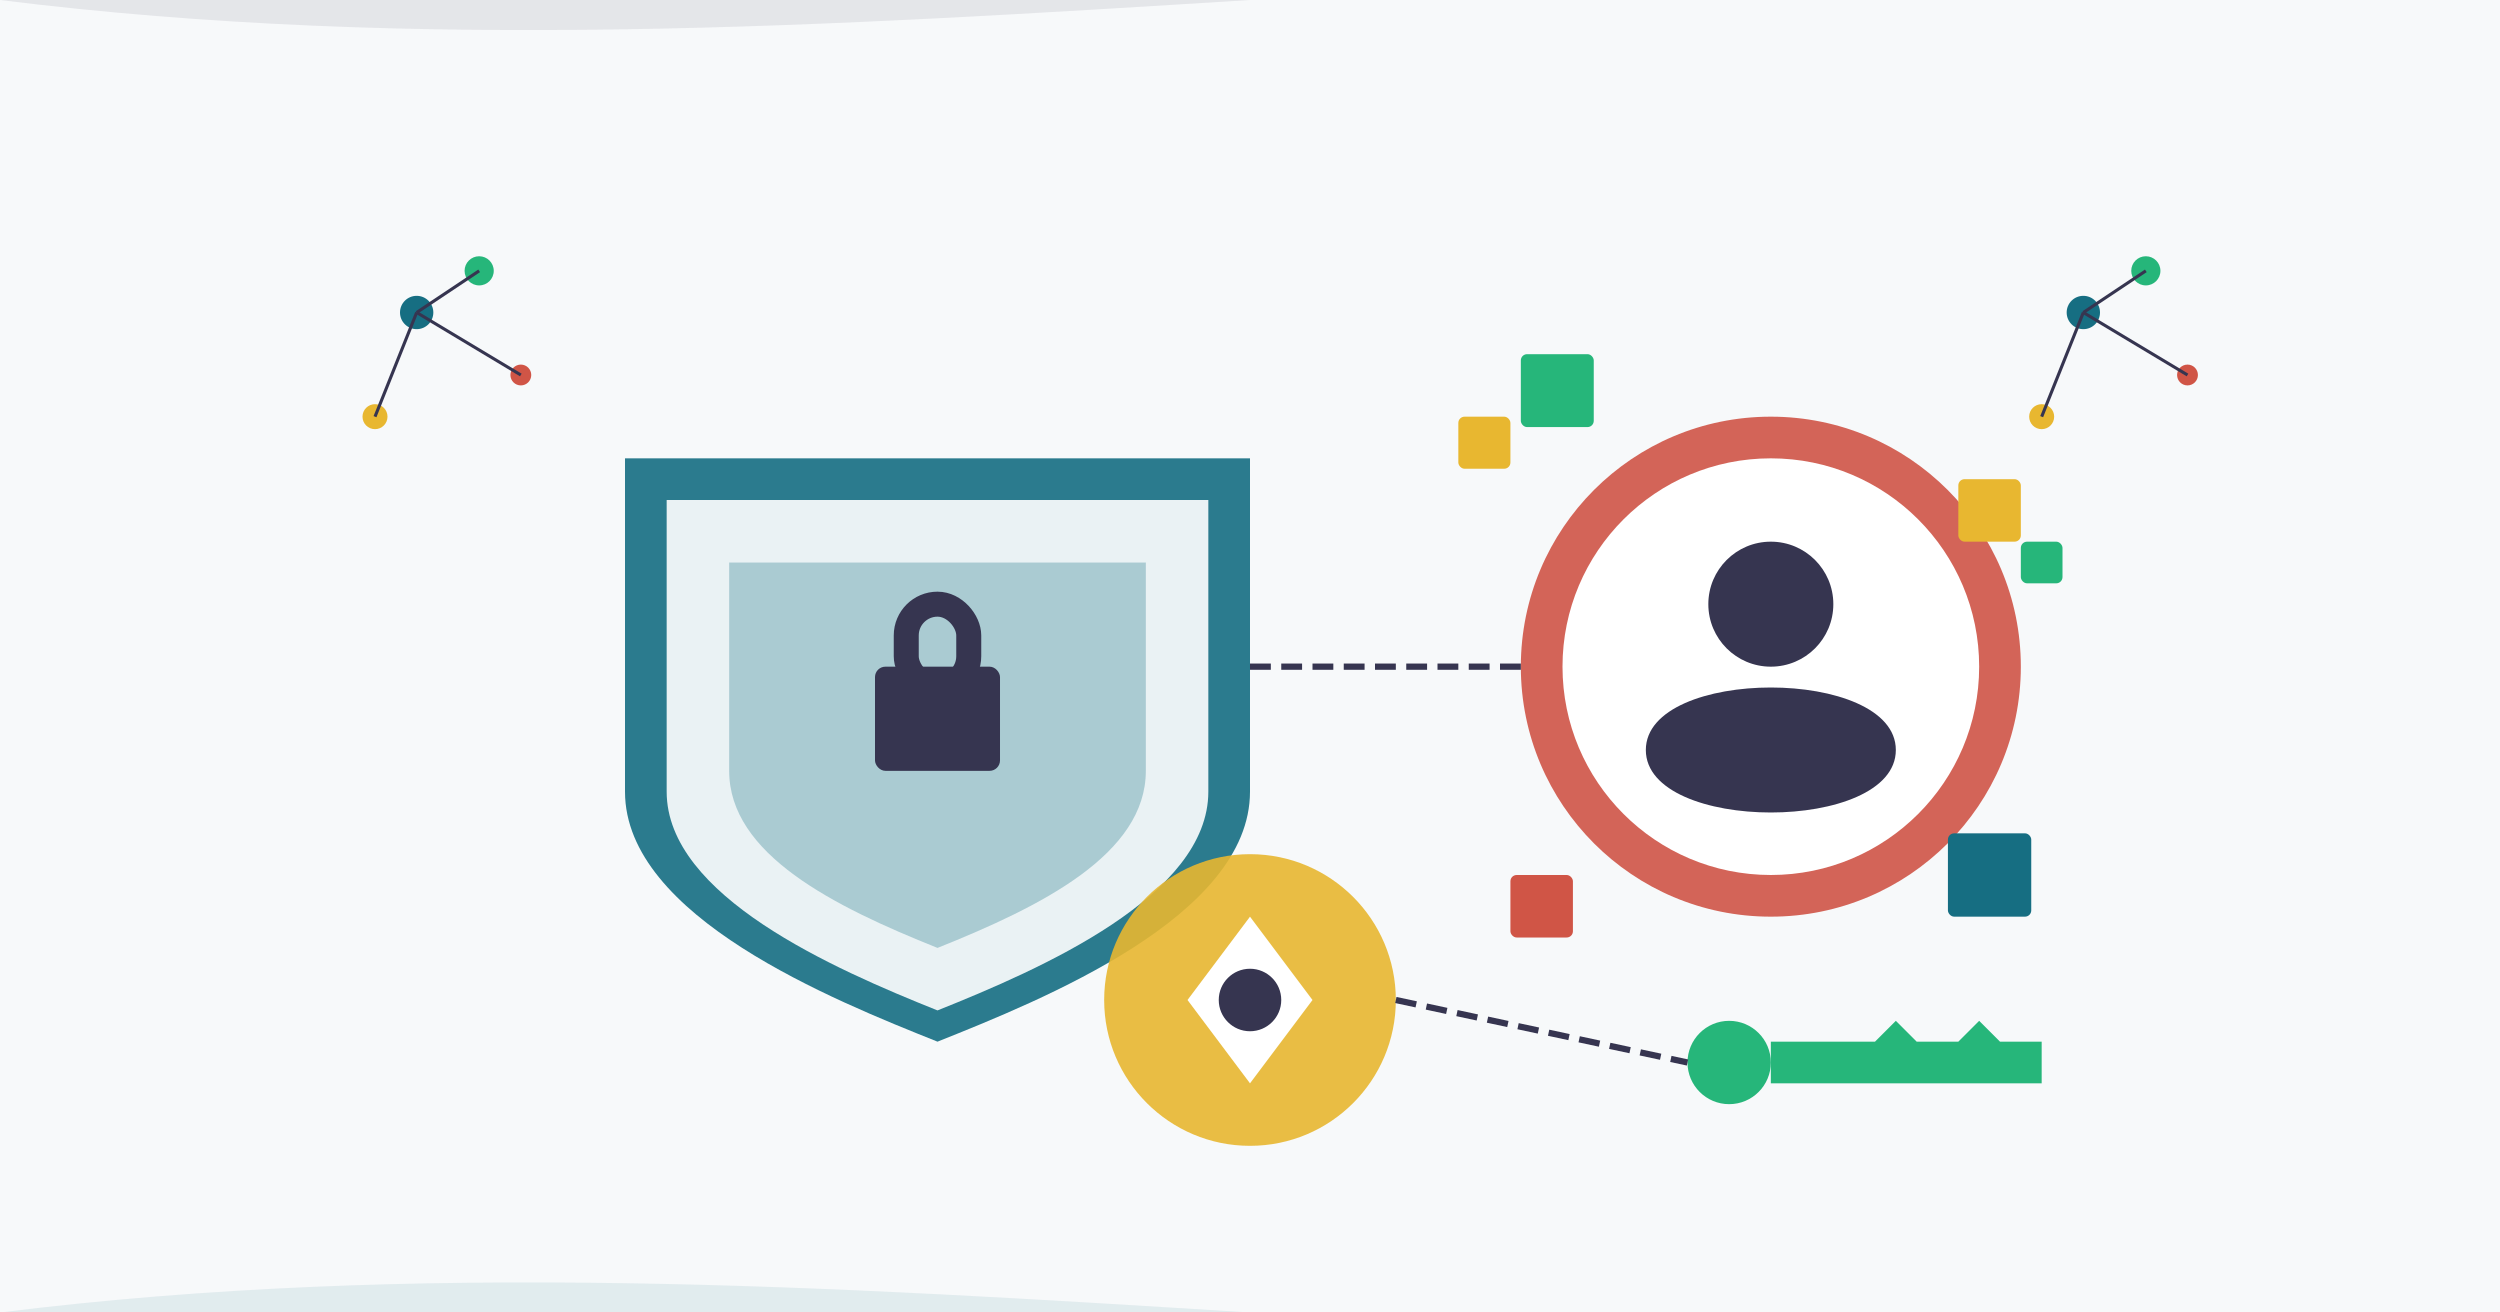 <svg class="content-svg img-fluid mb-4" xmlns="http://www.w3.org/2000/svg" viewBox="0 0 1200 630">
  <!-- Background -->
  <rect width="1200" height="630" fill="#FFFFFF"/>
  <rect x="0" y="0" width="1200" height="630" fill="#F7F9FA"/>
  
  <!-- Abstract background pattern -->
  <path d="M0,0 L1200,0 L1200,630 L0,630 Z" fill="#F7F9FA"/>
  <path d="M0,630 C400,580 800,680 1200,630 L1200,630 L0,630 Z" fill="#166E82" opacity="0.1"/>
  <path d="M0,0 C400,50 800,-50 1200,0 L1200,0 L0,0 Z" fill="#363550" opacity="0.1"/>

  <!-- Shield shape for privacy -->
  <path d="M300,220 L300,380 C300,440 400,480 450,500 C500,480 600,440 600,380 L600,220 Z" fill="#166E82" opacity="0.9"/>
  <path d="M320,240 L320,380 C320,430 400,465 450,485 C500,465 580,430 580,380 L580,240 Z" fill="white" opacity="0.9"/>
  <path d="M350,270 L350,370 C350,410 400,435 450,455 C500,435 550,410 550,370 L550,270 Z" fill="#166E82" opacity="0.3"/>

  <!-- Lock symbol -->
  <rect x="420" y="320" width="60" height="50" rx="5" ry="5" fill="#363550"/>
  <rect x="435" y="290" width="30" height="40" rx="15" ry="15" fill="none" stroke="#363550" stroke-width="12"/>

  <!-- Content creator symbol -->
  <circle cx="850" cy="320" r="120" fill="#D05546" opacity="0.9"/>
  <circle cx="850" cy="320" r="100" fill="white"/>
  
  <!-- Creator icon -->
  <circle cx="850" cy="290" r="30" fill="#363550"/>
  <path d="M790,360 C790,320 910,320 910,360 C910,400 790,400 790,360" fill="#363550"/>
  
  <!-- Digital content elements -->
  <rect x="700" y="200" width="25" height="25" rx="3" fill="#E8B730"/>
  <rect x="730" y="170" width="35" height="35" rx="3" fill="#26B67A"/>
  <rect x="940" y="230" width="30" height="30" rx="3" fill="#E8B730"/>
  <rect x="970" y="260" width="20" height="20" rx="3" fill="#26B67A"/>
  <rect x="935" y="400" width="40" height="40" rx="3" fill="#166E82"/>
  <rect x="725" y="420" width="30" height="30" rx="3" fill="#D05546"/>

  <!-- Connection lines -->
  <line x1="600" y1="320" x2="730" y2="320" stroke="#363550" stroke-width="3" stroke-dasharray="10,5"/>
  
  <!-- Ownership symbol -->
  <circle cx="600" cy="480" r="70" fill="#E8B730" opacity="0.9"/>
  <path d="M600,440 L630,480 L600,520 L570,480 Z" fill="white"/>
  <circle cx="600" cy="480" r="15" fill="#363550"/>

  <!-- Digital key -->
  <path d="M850,500 L900,500 L910,490 L920,500 L940,500 L950,490 L960,500 L980,500 L980,520 L850,520 Z" fill="#26B67A"/>
  <circle cx="830" cy="510" r="20" fill="#26B67A"/>
  
  <!-- Connection lines -->
  <line x1="670" y1="480" x2="810" y2="510" stroke="#363550" stroke-width="3" stroke-dasharray="10,5"/>
  
  <!-- Abstract data points and connections -->
  <circle cx="200" cy="150" r="8" fill="#166E82"/>
  <circle cx="250" cy="180" r="5" fill="#D05546"/>
  <circle cx="180" cy="200" r="6" fill="#E8B730"/>
  <circle cx="230" cy="130" r="7" fill="#26B67A"/>
  <line x1="200" y1="150" x2="250" y2="180" stroke="#363550" stroke-width="1.5"/>
  <line x1="200" y1="150" x2="180" y2="200" stroke="#363550" stroke-width="1.5"/>
  <line x1="200" y1="150" x2="230" y2="130" stroke="#363550" stroke-width="1.5"/>
  
  <circle cx="1000" cy="150" r="8" fill="#166E82"/>
  <circle cx="1050" cy="180" r="5" fill="#D05546"/>
  <circle cx="980" cy="200" r="6" fill="#E8B730"/>
  <circle cx="1030" cy="130" r="7" fill="#26B67A"/>
  <line x1="1000" y1="150" x2="1050" y2="180" stroke="#363550" stroke-width="1.5"/>
  <line x1="1000" y1="150" x2="980" y2="200" stroke="#363550" stroke-width="1.5"/>
  <line x1="1000" y1="150" x2="1030" y2="130" stroke="#363550" stroke-width="1.5"/>
</svg>